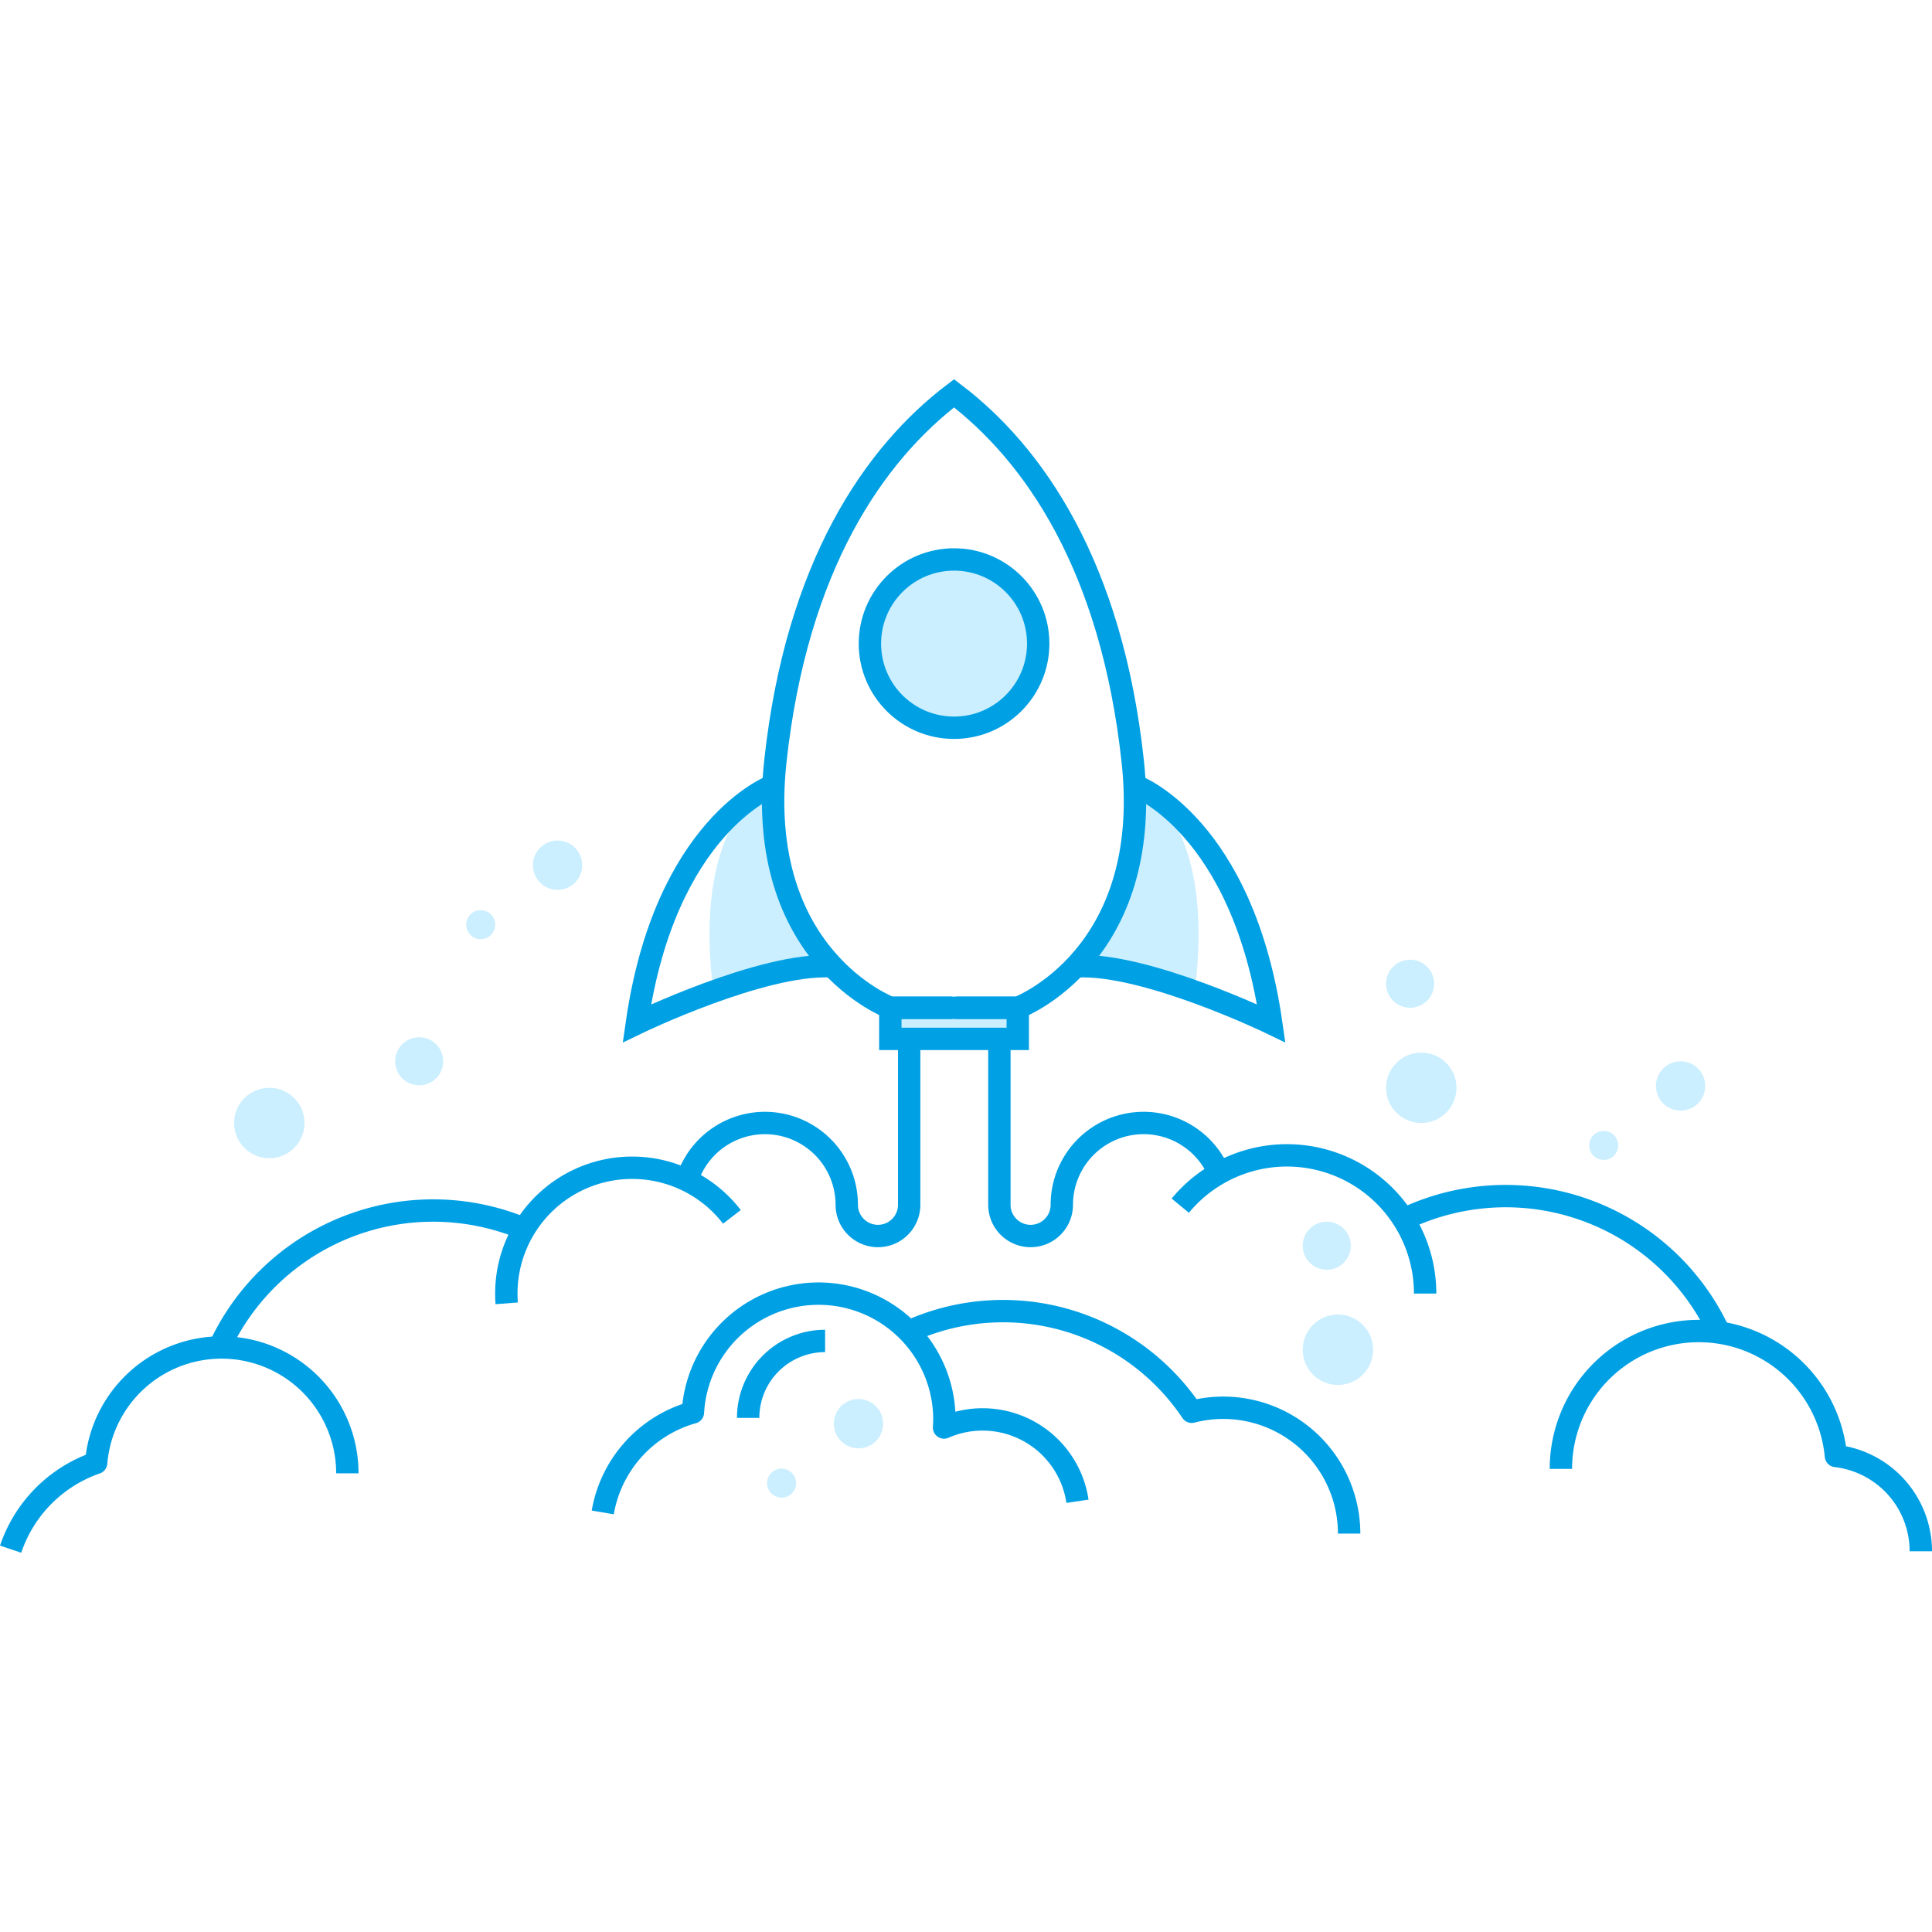 <svg xmlns="http://www.w3.org/2000/svg" xmlns:xlink="http://www.w3.org/1999/xlink" viewBox="0 0 450 450">
  <defs>
    <style>
      .cls-1 {
        fill: #002231;
      }

      .cls-2 {
        clip-path: url(#clip-path);
      }

      .cls-3 {
        fill: #cbefff;
      }

      .cls-4, .cls-5 {
        fill: none;
        stroke: #00a0e4;
        stroke-miterlimit: 10;
        stroke-width: 5.209px;
      }

      .cls-4 {
        stroke-linejoin: round;
      }
    </style>
    <clipPath id="clip-path">
      <rect id="Rectangle_232" data-name="Rectangle 232" class="cls-1" width="450" height="450" transform="translate(6 915)"/>
    </clipPath>
  </defs>
  <g id="Mask_Group_3" data-name="Mask Group 3" class="cls-2" transform="translate(-6 -915)">
    <g id="MicroLeap-Icon-01" transform="translate(-29.526 881.006)">
      <g id="Group_163" data-name="Group 163">
        <path id="Path_3274" data-name="Path 3274" class="cls-3" d="M214.052,217.622s2.49,28.344,13.384,41.419L201.75,264.9S195.663,229.2,214.052,217.622Z"/>
        <path id="Path_3275" data-name="Path 3275" class="cls-3" d="M301.433,217.622s-2.49,28.344-13.384,41.419l25.686,5.861S319.822,229.2,301.433,217.622Z"/>
      </g>
      <rect id="Rectangle_234" data-name="Rectangle 234" class="cls-3" width="29.683" height="7.242" transform="translate(242.901 268.729)"/>
      <circle id="Ellipse_45" data-name="Ellipse 45" class="cls-3" cx="19.599" cy="19.599" r="19.599" transform="translate(238.145 164.304)"/>
      <path id="Path_3276" data-name="Path 3276" class="cls-4" d="M116.43,377.159a29.305,29.305,0,0,0-58.509-2.438A32.136,32.136,0,0,0,38,394.825"/>
      <path id="Path_3277" data-name="Path 3277" class="cls-5" d="M153.546,337.565q-.088-1.124-.088-2.271A29.311,29.311,0,0,1,206,317.423"/>
      <path id="Path_3278" data-name="Path 3278" class="cls-5" d="M310.436,314.817a32.191,32.191,0,0,1,57.032,20.476"/>
      <path id="Path_3279" data-name="Path 3279" class="cls-4" d="M349.766,391.2A29.327,29.327,0,0,0,313.1,362.823a52.909,52.909,0,0,0-65.922-18.665"/>
      <path id="Path_3280" data-name="Path 3280" class="cls-4" d="M286.491,383.67a22.338,22.338,0,0,0-31.078-17.182c.04-.625.079-1.249.079-1.885a29.309,29.309,0,0,0-58.572-1.628,29.345,29.345,0,0,0-21,23.29"/>
      <path id="Path_3281" data-name="Path 3281" class="cls-4" d="M482.922,395.313a22.348,22.348,0,0,0-19.772-22.192,32.1,32.1,0,0,0-64.06,3"/>
      <path id="Path_3282" data-name="Path 3282" class="cls-5" d="M209.787,364.247a17.92,17.92,0,0,1,17.921-17.921"/>
      <path id="Path_3283" data-name="Path 3283" class="cls-5" d="M86.722,347.643A54.813,54.813,0,0,1,157.63,320.22"/>
      <path id="Path_3284" data-name="Path 3284" class="cls-5" d="M362.438,318.024a54.805,54.805,0,0,1,73.527,26.341"/>
      <path id="Path_3285" data-name="Path 3285" class="cls-5" d="M195.52,308.9a19.055,19.055,0,0,1,37.232,5.713"/>
      <path id="Path_3286" data-name="Path 3286" class="cls-5" d="M232.752,314.615a7.269,7.269,0,0,0,14.538,0V275.969"/>
      <path id="Path_3287" data-name="Path 3287" class="cls-5" d="M320.076,308.9a19.055,19.055,0,0,0-37.233,5.713"/>
      <path id="Path_3288" data-name="Path 3288" class="cls-5" d="M282.841,314.615a7.269,7.269,0,0,1-14.538,0V275.969"/>
      <rect id="Rectangle_235" data-name="Rectangle 235" class="cls-5" width="29.683" height="7.242" transform="translate(242.901 268.729)"/>
      <path id="Path_3289" data-name="Path 3289" class="cls-5" d="M257.278,268.729H242.9s-31.724-11.853-26.775-57.433,23.069-71.626,41.617-85.691h0c18.549,14.065,36.668,40.111,41.617,85.691s-26.775,57.433-26.775,57.433H258.207"/>
      <g id="Group_164" data-name="Group 164">
        <path id="Path_3290" data-name="Path 3290" class="cls-5" d="M215.338,217.071s-24.864,9.307-31.477,55.279c0,0,29.1-14.072,45.216-13.278"/>
        <path id="Path_3291" data-name="Path 3291" class="cls-5" d="M300.148,217.071s24.864,9.307,31.477,55.279c0,0-29.1-14.072-45.217-13.278"/>
      </g>
      <circle id="Ellipse_46" data-name="Ellipse 46" class="cls-4" cx="19.599" cy="19.599" r="19.599" transform="translate(238.145 164.304)"/>
      <circle id="Ellipse_47" data-name="Ellipse 47" class="cls-3" cx="8.203" cy="8.203" r="8.203" transform="translate(358.367 279.157)"/>
      <circle id="Ellipse_48" data-name="Ellipse 48" class="cls-3" cx="5.599" cy="5.599" r="5.599" transform="translate(358.368 257.529)"/>
      <circle id="Ellipse_49" data-name="Ellipse 49" class="cls-3" cx="8.203" cy="8.203" r="8.203" transform="translate(338.951 340.175)"/>
      <circle id="Ellipse_50" data-name="Ellipse 50" class="cls-3" cx="5.599" cy="5.599" r="5.599" transform="translate(338.953 318.548)"/>
      <circle id="Ellipse_51" data-name="Ellipse 51" class="cls-3" cx="5.745" cy="5.745" r="5.745" transform="translate(421.223 281.185)"/>
      <circle id="Ellipse_52" data-name="Ellipse 52" class="cls-3" cx="3.379" cy="3.379" r="3.379" transform="translate(405.679 297.406)"/>
      <circle id="Ellipse_53" data-name="Ellipse 53" class="cls-3" cx="8.203" cy="8.203" r="8.203" transform="translate(90.051 287.36)"/>
      <circle id="Ellipse_54" data-name="Ellipse 54" class="cls-3" cx="5.599" cy="5.599" r="5.599" transform="translate(127.561 275.587)"/>
      <circle id="Ellipse_55" data-name="Ellipse 55" class="cls-3" cx="5.745" cy="5.745" r="5.745" transform="translate(159.656 229.772)"/>
      <circle id="Ellipse_56" data-name="Ellipse 56" class="cls-3" cx="3.379" cy="3.379" r="3.379" transform="translate(144.112 245.994)"/>
      <circle id="Ellipse_57" data-name="Ellipse 57" class="cls-3" cx="5.745" cy="5.745" r="5.745" transform="translate(229.736 359.848)"/>
      <circle id="Ellipse_58" data-name="Ellipse 58" class="cls-3" cx="3.379" cy="3.379" r="3.379" transform="translate(214.192 376.069)"/>
    </g>
  </g>
</svg>
